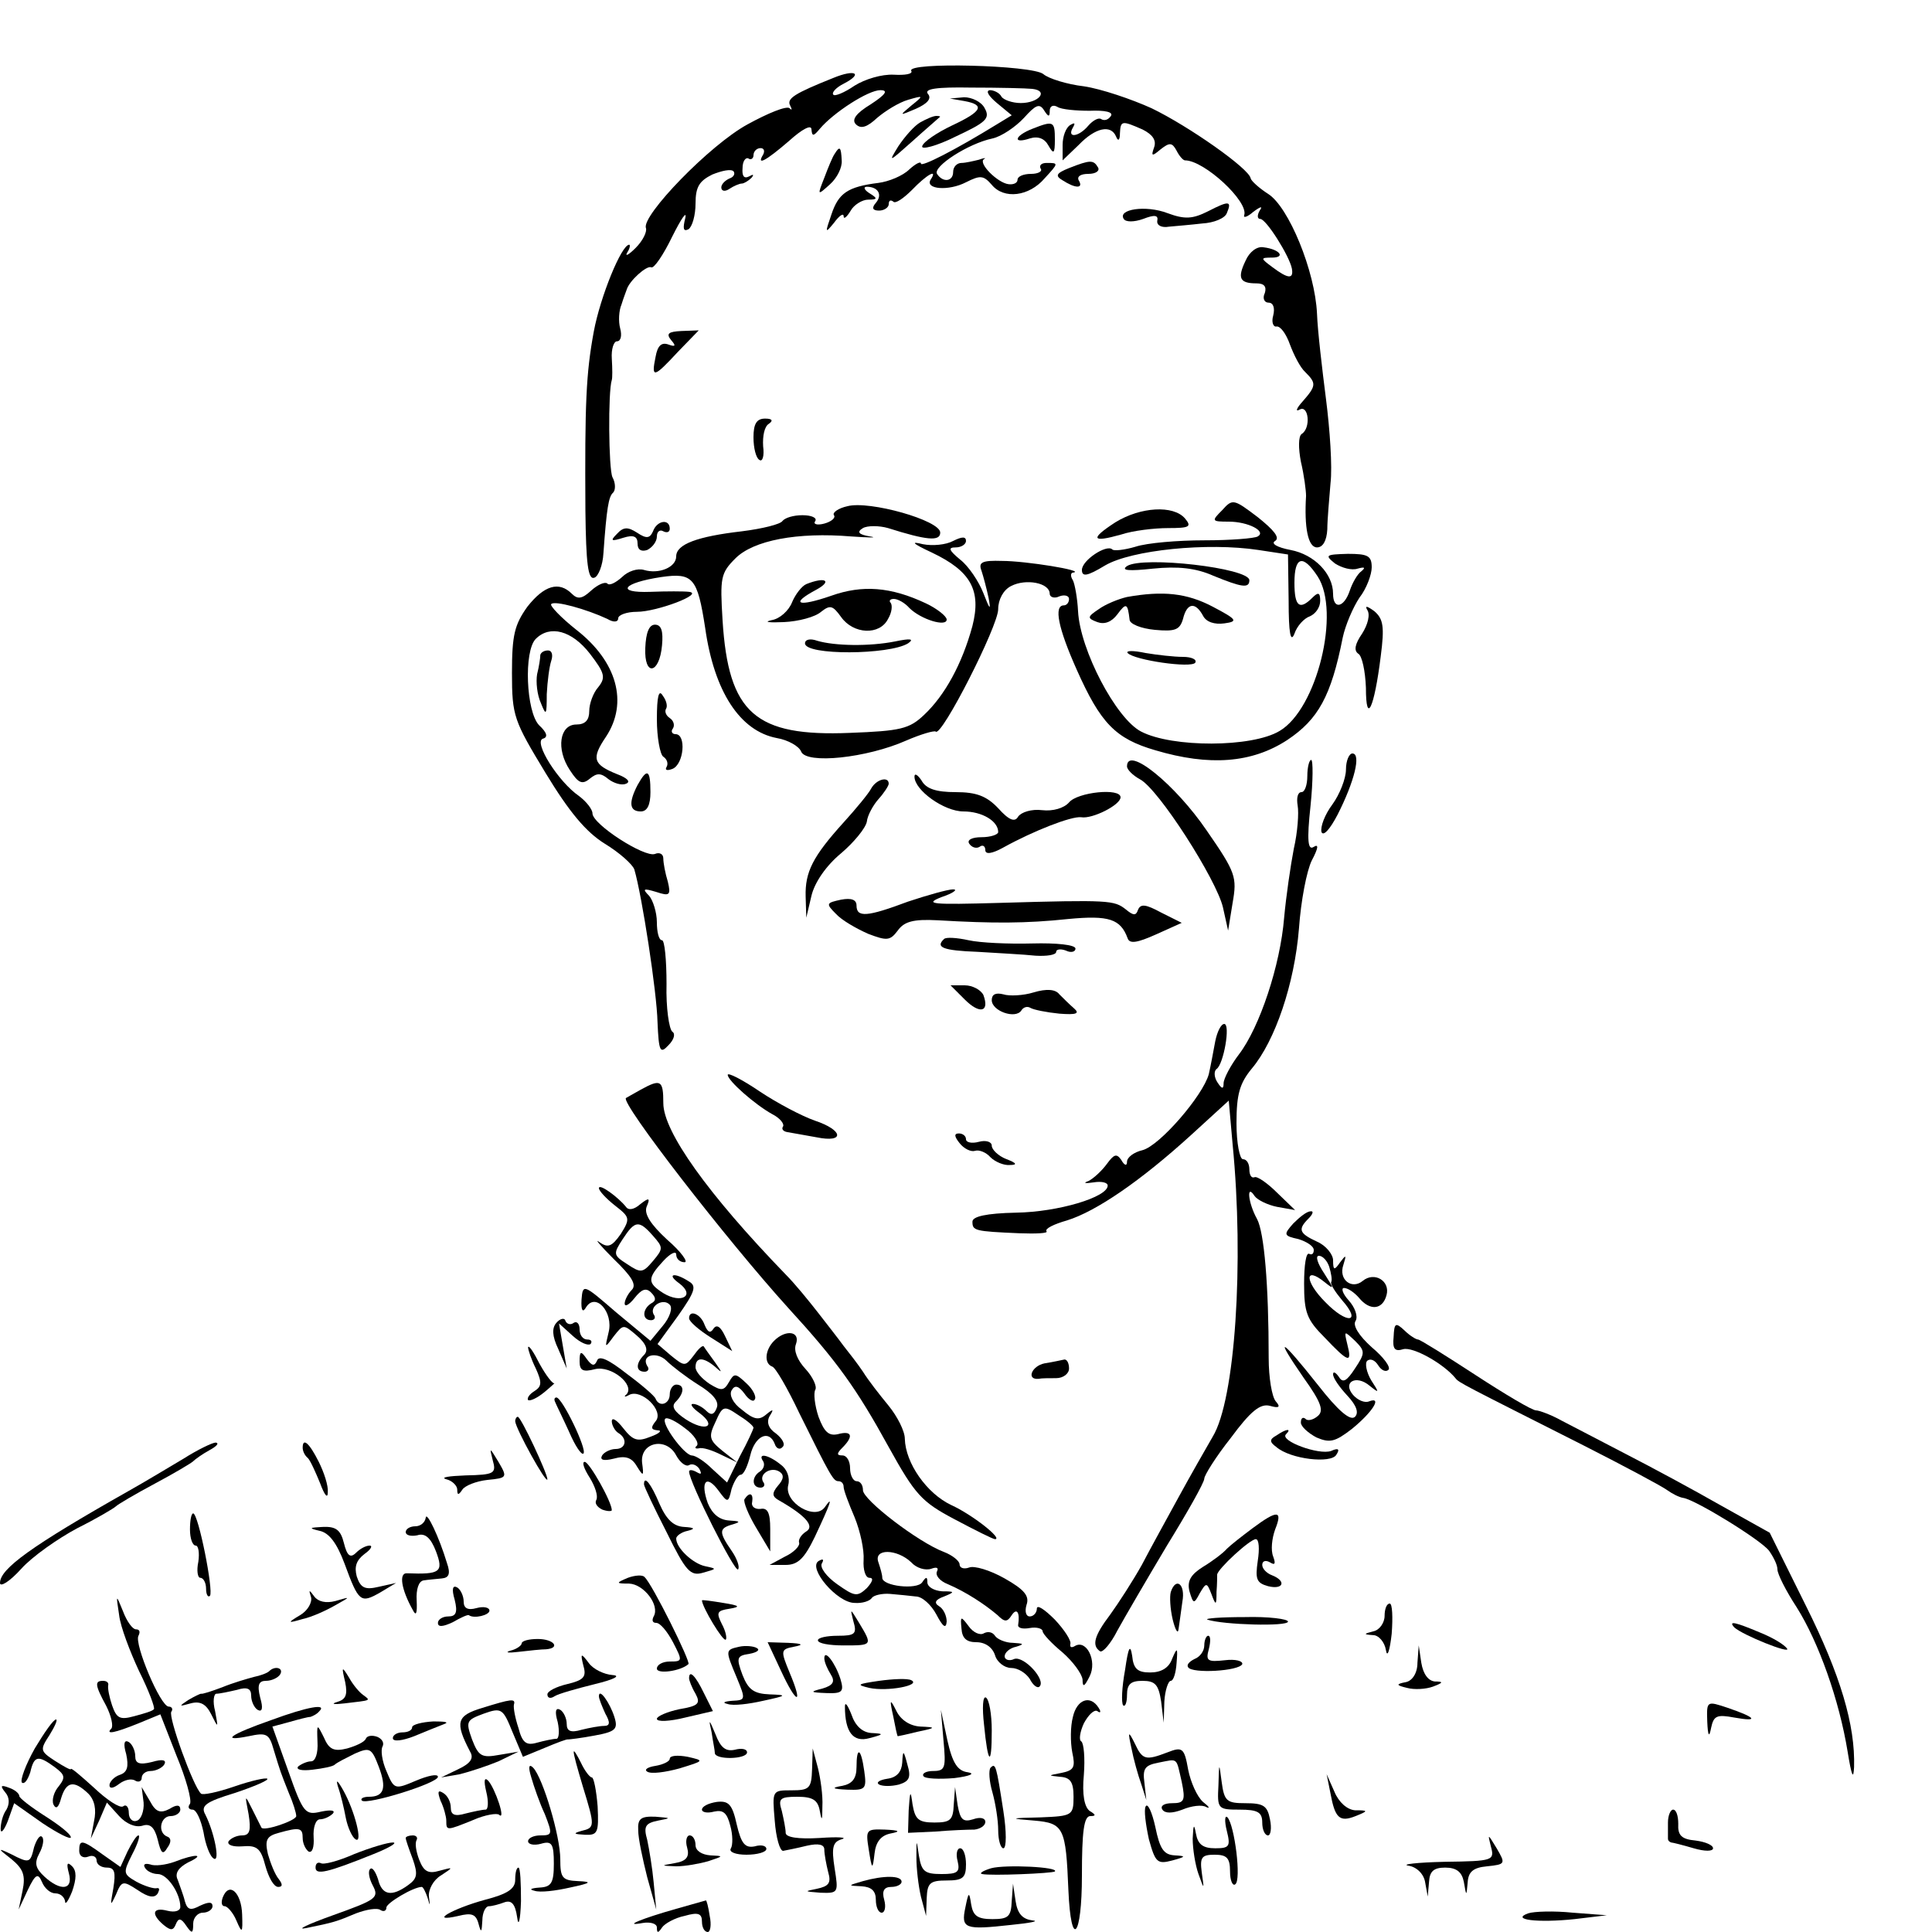 <?xml version="1.0" standalone="no"?>
<!DOCTYPE svg PUBLIC "-//W3C//DTD SVG 20010904//EN"
 "http://www.w3.org/TR/2001/REC-SVG-20010904/DTD/svg10.dtd">
<svg version="1.0" xmlns="http://www.w3.org/2000/svg"
 width="300pt" height="300pt" viewBox="0 0 300 300"
 preserveAspectRatio="xMidYMid meet">
<g transform="translate(0,300) scale(0.1,-0.1)"
fill="#000000" stroke="none">
<path d="M1415 2890 c3 -5 -10 -7 -27 -6 -19 1 -45 -7 -61 -17 -16 -11 -31
-17 -33 -14 -3 3 4 11 16 17 31 16 18 23 -16 9 -60 -24 -73 -32 -67 -43 3 -6
3 -8 -1 -4 -5 4 -34 -8 -65 -25 -59 -32 -165 -142 -158 -161 2 -6 -5 -20 -16
-31 -11 -11 -17 -14 -13 -7 4 6 5 12 3 12 -12 0 -45 -81 -55 -135 -12 -65 -14
-111 -13 -278 1 -82 4 -108 14 -104 6 2 13 19 14 38 5 70 8 88 15 94 4 4 4 15
-1 24 -6 13 -7 133 -1 151 1 3 1 17 0 33 -1 15 3 27 8 27 6 0 8 9 5 20 -3 11
-2 28 2 37 3 10 7 20 8 23 4 14 31 38 38 35 4 -3 19 19 33 48 14 28 23 41 20
28 -4 -16 -3 -21 5 -17 6 4 11 22 11 40 0 26 6 35 26 45 15 6 29 9 33 5 3 -4
0 -9 -6 -11 -7 -3 -13 -9 -13 -14 0 -6 6 -7 13 -2 6 4 15 8 19 8 3 0 10 4 15
9 4 5 3 6 -4 2 -8 -4 -11 1 -10 13 0 11 5 17 9 15 4 -3 8 0 8 5 0 6 5 11 11
11 5 0 7 -4 4 -10 -11 -18 4 -10 40 21 21 19 35 26 35 18 1 -11 3 -11 13 1 21
25 75 60 94 60 13 0 8 -7 -15 -22 -23 -14 -30 -24 -23 -31 8 -8 18 -4 33 10
13 11 34 24 48 28 24 7 25 7 5 -9 -19 -16 -19 -16 7 -5 18 8 25 16 19 23 -7 8
13 11 67 10 43 0 85 -1 95 -2 26 -3 10 -22 -18 -22 -13 0 -27 5 -30 10 -3 6
-12 10 -18 10 -7 -1 -2 -9 11 -20 l23 -19 -23 -14 c-65 -40 -118 -67 -118 -61
0 4 -8 0 -18 -9 -10 -10 -32 -19 -48 -21 -48 -6 -62 -16 -73 -49 -10 -29 -10
-30 4 -13 8 11 15 16 15 10 0 -5 5 -1 11 9 5 9 18 17 27 17 15 0 15 2 2 10 -8
5 -10 10 -4 10 17 0 25 -12 14 -25 -7 -8 -5 -12 5 -12 8 0 15 5 15 10 0 6 3 7
7 4 3 -4 16 5 29 18 23 24 41 34 29 16 -9 -15 28 -18 55 -4 22 11 27 11 40 -4
19 -23 58 -18 82 10 22 24 22 24 3 24 -8 0 -12 -4 -9 -9 3 -4 -4 -8 -15 -8
-12 0 -21 -4 -21 -9 0 -5 -6 -8 -14 -7 -17 2 -48 33 -38 39 4 2 0 2 -8 -1 -8
-2 -21 -5 -27 -5 -7 0 -13 -6 -13 -14 0 -15 -16 -17 -25 -3 -7 11 48 47 86 55
14 3 36 18 49 32 18 20 24 23 31 12 7 -11 9 -11 9 -1 0 7 5 10 12 6 6 -4 29
-6 50 -6 24 1 37 -2 33 -8 -4 -6 -10 -8 -15 -5 -4 3 -13 -2 -20 -10 -15 -18
-34 -20 -24 -3 4 7 3 8 -4 4 -7 -4 -12 -18 -12 -31 l0 -24 25 24 c26 27 50 32
58 13 3 -8 6 -6 6 5 1 20 3 20 35 6 16 -8 22 -17 18 -28 -5 -14 -3 -14 10 -3
14 11 18 11 25 -2 4 -8 10 -15 13 -15 30 0 99 -64 92 -85 -2 -5 5 -3 14 5 12
9 15 9 10 2 -4 -7 -4 -13 1 -13 9 0 45 -57 49 -77 3 -17 -6 -16 -30 2 -19 14
-19 15 -1 15 22 0 12 13 -13 16 -10 2 -22 -7 -28 -21 -13 -27 -9 -35 17 -35
12 0 16 -5 13 -15 -4 -8 -1 -15 6 -15 7 0 10 -8 7 -20 -3 -10 0 -18 5 -17 6 1
15 -11 21 -28 6 -16 16 -36 24 -43 17 -17 17 -21 -4 -45 -10 -11 -12 -17 -5
-13 14 8 18 -29 3 -38 -5 -4 -5 -22 -1 -43 5 -21 8 -45 8 -53 -3 -49 3 -80 17
-80 9 0 15 10 16 28 0 15 3 47 5 72 3 25 -1 83 -7 130 -6 47 -13 106 -14 133
-3 66 -44 166 -76 186 -14 9 -26 20 -27 24 -2 15 -96 81 -154 109 -31 14 -78
30 -105 34 -26 3 -55 12 -63 19 -17 14 -213 19 -205 5z"/>
<path d="M1498 2843 c32 -6 27 -16 -20 -38 -23 -11 -44 -25 -46 -32 -2 -6 22
0 52 15 47 22 54 28 45 44 -5 10 -20 17 -32 17 l-22 -2 23 -4z"/>
<path d="M1429 2810 c-9 -5 -24 -22 -34 -37 -16 -26 -15 -25 21 7 21 19 41 36
43 38 2 1 0 2 -5 2 -5 0 -16 -5 -25 -10z"/>
<path d="M1603 2800 c-28 -11 -31 -24 -4 -15 13 4 23 0 29 -11 8 -14 10 -13
10 9 0 29 -2 30 -35 17z"/>
<path d="M1296 2761 c-3 -4 -10 -21 -16 -37 -11 -28 -11 -28 9 -10 11 10 19
26 18 37 -1 21 -3 23 -11 10z"/>
<path d="M1660 2739 c-20 -8 -22 -12 -10 -19 20 -13 33 -13 25 0 -3 6 3 10 15
10 12 0 18 5 15 10 -7 12 -12 12 -45 -1z"/>
<path d="M1876 2672 c-24 -12 -36 -13 -63 -3 -34 13 -78 6 -68 -9 3 -5 16 -5
30 0 18 7 24 6 22 -3 -1 -7 7 -11 18 -9 11 1 35 3 52 5 18 1 35 8 38 16 8 19
4 20 -29 3z"/>
<path d="M1042 2472 c8 -9 7 -11 -4 -7 -11 4 -17 -2 -20 -19 -7 -34 -3 -33 35
8 l32 33 -27 -1 c-20 -1 -24 -4 -16 -14z"/>
<path d="M1170 2321 c0 -17 4 -32 9 -35 5 -4 8 6 6 21 -1 16 2 31 9 35 7 5 5
8 -6 8 -13 0 -18 -8 -18 -29z"/>
<path d="M1898 2208 c-17 -17 -17 -18 10 -18 30 0 59 -15 45 -23 -5 -3 -42 -6
-83 -6 -41 0 -89 -4 -107 -10 -17 -5 -34 -7 -36 -4 -9 8 -47 -17 -47 -32 0
-11 8 -10 36 7 41 24 159 36 238 24 l46 -7 1 -72 c0 -50 3 -66 9 -51 4 12 15
24 24 27 9 4 16 14 16 24 0 13 -3 14 -12 5 -20 -20 -28 -14 -28 23 0 41 13 45
36 10 36 -55 -1 -206 -59 -240 -43 -26 -167 -26 -215 -1 -39 20 -95 127 -98
187 -1 20 -5 42 -8 48 -4 6 -4 12 1 12 18 3 -74 18 -111 18 -31 1 -37 -2 -32
-15 3 -9 8 -28 11 -42 4 -21 2 -19 -8 7 -7 18 -23 42 -36 52 -18 15 -19 19 -7
19 9 0 16 5 16 10 0 7 -6 7 -20 0 -11 -6 -32 -8 -47 -5 -20 5 -16 1 14 -13 61
-29 77 -59 63 -114 -16 -59 -43 -108 -75 -138 -23 -22 -37 -25 -115 -28 -147
-6 -189 30 -198 175 -4 66 -3 73 20 96 28 28 96 41 180 34 29 -2 42 -2 29 0
-18 3 -21 7 -11 13 7 4 25 4 39 0 60 -19 81 -21 81 -7 0 19 -110 50 -144 41
-14 -3 -24 -10 -21 -14 3 -4 -4 -10 -15 -13 -11 -3 -18 -1 -14 4 3 5 -6 9 -20
9 -14 0 -27 -4 -31 -9 -3 -5 -31 -12 -63 -16 -69 -8 -102 -20 -102 -39 0 -17
-27 -28 -50 -21 -10 3 -25 -2 -34 -11 -10 -9 -20 -14 -23 -10 -4 3 -15 -2 -25
-11 -14 -13 -21 -14 -30 -5 -20 20 -43 13 -69 -20 -20 -28 -24 -44 -24 -103 0
-67 3 -74 52 -155 37 -61 63 -92 92 -110 23 -14 43 -32 46 -40 12 -41 35 -191
36 -237 2 -46 4 -50 17 -36 9 9 11 18 6 21 -5 4 -10 37 -9 74 0 38 -3 68 -7
68 -5 0 -8 13 -8 28 0 15 -6 34 -12 41 -11 11 -9 12 11 6 21 -7 23 -5 18 16
-4 13 -7 29 -7 36 0 7 -6 10 -13 7 -16 -6 -97 46 -97 63 0 6 -9 18 -21 27 -32
22 -71 84 -56 89 8 2 7 9 -6 21 -20 21 -24 115 -5 134 22 22 56 13 84 -23 23
-30 25 -37 13 -52 -8 -9 -14 -26 -14 -37 0 -14 -6 -21 -20 -21 -26 0 -32 -38
-10 -71 13 -20 19 -23 31 -13 11 9 17 9 29 -1 8 -6 20 -10 27 -7 8 3 2 9 -14
15 -37 15 -40 24 -17 58 35 53 17 117 -46 166 -24 19 -42 38 -39 40 5 6 55 -8
87 -23 10 -6 17 -5 17 1 0 5 13 10 29 10 31 0 105 28 81 31 -8 1 -35 1 -60 0
-55 -2 -43 14 17 23 49 7 56 -1 68 -79 14 -99 54 -160 111 -171 18 -3 35 -13
38 -21 8 -20 102 -10 163 17 23 10 44 16 46 14 9 -9 97 164 97 190 0 15 8 30
20 36 23 12 60 5 60 -12 0 -5 7 -8 15 -4 8 3 15 1 15 -4 0 -6 -4 -10 -8 -10
-16 0 -9 -35 20 -100 37 -83 60 -107 122 -125 84 -25 150 -20 205 16 48 32 68
68 86 159 4 19 16 47 26 62 11 14 19 36 19 47 0 18 -6 21 -37 21 -35 -1 -36
-2 -20 -15 11 -7 26 -11 35 -8 11 3 13 2 6 -4 -6 -4 -14 -18 -18 -30 -9 -27
-26 -30 -26 -5 0 31 -29 61 -66 68 -21 4 -31 10 -24 14 8 5 -2 17 -27 37 -37
28 -39 29 -55 11z"/>
<path d="M1732 2189 c-40 -26 -37 -32 9 -19 18 6 51 10 73 10 33 0 37 2 26 15
-18 21 -69 18 -108 -6z"/>
<path d="M1014 2175 c-5 -11 -10 -12 -25 -2 -14 9 -21 9 -31 -2 -11 -11 -9
-12 10 -6 16 5 22 2 22 -9 0 -10 6 -13 15 -10 8 4 15 13 15 21 0 8 5 11 10 8
6 -3 10 -1 10 4 0 16 -20 13 -26 -4z"/>
<path d="M1750 2121 c-10 -7 3 -8 40 -4 39 4 67 1 94 -11 44 -18 56 -20 56 -7
0 19 -165 38 -190 22z"/>
<path d="M1252 2093 c-7 -3 -17 -16 -22 -28 -5 -13 -19 -26 -32 -28 -13 -3 -4
-4 19 -3 23 1 49 8 58 16 14 11 18 10 31 -8 19 -27 60 -29 73 -3 6 10 7 21 4
25 -3 3 -1 6 5 6 6 0 17 -6 24 -14 18 -18 58 -30 58 -18 0 5 -15 17 -32 25
-55 26 -99 29 -147 12 -52 -18 -65 -13 -24 9 26 14 15 21 -15 9z"/>
<path d="M1750 2073 c-13 -3 -33 -11 -44 -19 -18 -12 -18 -14 -2 -20 11 -4 22
0 31 12 14 19 16 17 19 -8 0 -7 18 -14 39 -16 32 -3 39 0 44 17 6 25 19 27 31
5 5 -10 18 -14 33 -12 22 3 20 6 -18 26 -40 21 -77 25 -133 15z"/>
<path d="M2123 2053 c5 -7 1 -23 -8 -37 -11 -16 -13 -26 -6 -31 6 -3 11 -27
12 -53 0 -59 13 -32 23 49 6 46 4 58 -10 70 -11 8 -15 9 -11 2z"/>
<path d="M1002 1994 c-2 -45 22 -41 26 4 2 22 -1 32 -11 32 -9 0 -14 -12 -15
-36z"/>
<path d="M1250 2001 c0 -19 131 -18 160 0 10 7 4 8 -20 3 -40 -8 -94 -7 -121
1 -11 4 -19 2 -19 -4z"/>
<path d="M839 1983 c0 -5 -2 -18 -5 -30 -2 -12 0 -32 6 -45 8 -20 9 -19 9 14
1 20 4 43 7 52 3 9 1 16 -5 16 -6 0 -11 -3 -12 -7z"/>
<path d="M1751 1986 c10 -11 99 -24 105 -15 3 5 -6 9 -19 9 -14 0 -40 3 -58 6
-19 4 -31 4 -28 0z"/>
<path d="M1020 1883 c0 -28 5 -55 10 -58 6 -4 8 -11 5 -16 -3 -5 1 -6 9 -3 18
7 22 54 5 54 -5 0 -8 4 -4 9 3 5 1 12 -5 16 -6 4 -8 10 -6 14 3 4 1 13 -5 21
-6 10 -9 -1 -9 -37z"/>
<path d="M2090 1805 c0 -14 -10 -39 -21 -54 -12 -16 -19 -35 -17 -43 3 -7 13
4 25 27 26 51 37 95 23 95 -5 0 -10 -11 -10 -25z"/>
<path d="M1750 1810 c0 -5 9 -14 20 -20 29 -15 119 -156 129 -199 l8 -36 7 43
c7 40 5 47 -40 112 -49 72 -124 133 -124 100z"/>
<path d="M2030 1795 c0 -14 -4 -25 -9 -25 -6 0 -8 -9 -6 -21 2 -11 0 -41 -6
-67 -5 -26 -12 -74 -15 -107 -6 -74 -38 -170 -70 -212 -13 -17 -24 -38 -24
-45 0 -10 -3 -9 -10 2 -5 8 -5 17 -1 20 11 7 22 70 12 70 -5 0 -11 -12 -14
-27 -3 -16 -7 -38 -10 -51 -9 -33 -76 -111 -103 -118 -13 -3 -24 -11 -24 -18
0 -7 -4 -6 -9 3 -7 10 -11 9 -22 -6 -8 -11 -21 -23 -29 -27 -9 -3 -5 -4 8 -2
12 2 22 0 22 -5 0 -18 -77 -41 -142 -42 -47 -1 -68 -6 -68 -14 0 -14 3 -15 73
-18 26 -1 45 0 42 3 -3 4 11 11 32 17 45 14 114 61 193 133 l58 53 6 -68 c18
-183 4 -397 -31 -454 -11 -19 -35 -61 -53 -94 -18 -33 -44 -80 -57 -105 -14
-25 -36 -59 -49 -77 -25 -33 -29 -48 -16 -57 4 -3 17 12 27 32 11 20 46 80 77
132 32 52 58 98 58 104 0 5 18 34 41 63 31 42 46 54 61 50 14 -4 17 -2 9 7 -6
7 -11 37 -11 67 0 115 -7 195 -18 216 -14 25 -17 56 -4 36 4 -6 20 -14 35 -17
l28 -5 -28 27 c-15 15 -31 26 -35 24 -5 -2 -8 4 -8 12 0 9 -4 16 -10 16 -5 0
-10 25 -10 56 0 45 5 62 24 85 36 43 66 131 73 217 3 43 12 90 20 106 10 19
11 26 3 21 -9 -6 -11 9 -5 64 4 39 4 71 1 71 -3 0 -6 -11 -6 -25z"/>
<path d="M990 1781 c-14 -27 -13 -41 5 -41 10 0 15 10 15 30 0 35 -5 38 -20
11z"/>
<path d="M1420 1794 c0 -21 46 -54 76 -54 29 0 54 -15 54 -32 0 -4 -12 -8 -26
-8 -14 0 -23 -4 -19 -10 4 -6 11 -8 16 -5 5 4 9 1 9 -5 0 -7 10 -6 28 4 47 26
106 49 121 47 17 -3 61 19 61 31 0 15 -67 8 -80 -8 -8 -9 -25 -14 -42 -12 -16
2 -32 -3 -37 -10 -5 -9 -14 -6 -31 13 -18 19 -34 25 -66 25 -30 0 -46 5 -53
18 -6 9 -11 12 -11 6z"/>
<path d="M1353 1776 c-4 -8 -24 -32 -43 -53 -48 -53 -60 -77 -59 -115 l1 -33
8 34 c5 21 23 47 46 66 20 17 38 39 40 49 1 10 10 26 18 35 9 10 16 21 16 24
0 12 -19 7 -27 -7z"/>
<path d="M1410 1600 c-64 -24 -80 -25 -80 -6 0 9 -8 12 -24 9 -23 -5 -24 -6
-8 -22 9 -10 32 -23 50 -31 29 -11 34 -11 46 5 10 14 24 18 62 16 86 -5 137
-5 203 2 63 6 81 0 92 -30 3 -9 15 -7 44 6 l40 18 -32 16 c-24 13 -32 14 -36
4 -3 -9 -7 -9 -19 1 -18 14 -25 15 -196 10 -105 -3 -118 -2 -90 9 18 6 26 12
18 12 -8 0 -40 -9 -70 -19z"/>
<path d="M1466 1542 c-14 -13 -2 -18 52 -20 31 -2 72 -4 90 -6 17 -1 32 1 32
6 0 4 7 5 15 2 8 -4 15 -2 15 3 0 6 -30 9 -67 8 -37 -1 -81 1 -99 5 -18 4 -35
5 -38 2z"/>
<path d="M1498 1448 c23 -23 39 -20 29 7 -4 8 -17 15 -29 15 l-22 0 22 -22z"/>
<path d="M1605 1459 c-16 -5 -38 -6 -47 -3 -12 3 -18 0 -18 -9 0 -17 37 -30
46 -16 3 5 9 7 14 4 5 -3 25 -7 45 -9 26 -2 32 0 23 8 -7 6 -17 16 -23 22 -6
8 -20 9 -40 3z"/>
<path d="M1130 1331 c0 -9 42 -46 69 -61 12 -6 19 -15 17 -19 -3 -4 0 -8 7 -9
7 -1 27 -5 45 -8 44 -9 42 11 -3 26 -20 7 -58 27 -85 45 -28 19 -50 30 -50 26z"/>
<path d="M995 1308 c-11 -6 -21 -12 -23 -13 -9 -7 156 -220 252 -326 76 -83
106 -125 156 -216 41 -74 51 -85 102 -112 32 -17 60 -31 63 -31 13 0 -35 38
-68 53 -38 18 -71 65 -72 103 0 12 -12 35 -25 51 -14 17 -32 40 -40 53 -8 12
-22 30 -30 40 -8 11 -26 34 -40 52 -14 18 -36 45 -50 59 -121 125 -190 222
-190 266 0 36 -4 38 -35 21z"/>
<path d="M1490 1225 c7 -9 18 -14 24 -12 6 2 17 -2 24 -10 7 -7 21 -13 30 -12
12 0 11 3 -5 9 -13 5 -23 15 -23 21 0 6 -9 9 -20 6 -11 -3 -20 -1 -20 4 0 5
-5 9 -11 9 -8 0 -7 -5 1 -15z"/>
<path d="M930 1155 c0 -4 11 -16 25 -27 23 -18 24 -20 9 -44 -14 -20 -20 -22
-33 -13 -9 7 1 -5 22 -26 28 -27 36 -40 28 -48 -6 -6 -11 -16 -11 -21 0 -6 7
-2 15 8 11 14 18 17 26 9 8 -8 8 -13 0 -17 -14 -9 -14 -26 0 -26 5 0 8 4 4 9
-7 13 15 26 25 15 5 -5 0 -20 -11 -33 l-19 -23 -53 44 c-51 44 -52 45 -54 20
-1 -17 2 -21 7 -12 15 24 43 -8 35 -39 -6 -25 -6 -25 8 -6 15 19 15 19 36 1
15 -13 18 -23 11 -30 -13 -13 -13 -26 1 -26 5 0 8 4 4 9 -10 17 15 23 30 8 8
-8 30 -25 49 -37 23 -14 33 -26 29 -36 -4 -11 -9 -12 -16 -5 -6 6 -15 11 -21
11 -5 0 -1 -6 10 -14 28 -21 10 -30 -21 -10 -18 12 -23 20 -16 27 14 14 14 27
1 27 -5 0 -10 -7 -10 -15 0 -15 -16 -21 -22 -7 -1 4 -22 22 -45 39 -28 22 -43
29 -46 20 -4 -9 -8 -8 -16 3 -9 13 -11 12 -11 -4 0 -14 5 -17 24 -12 25 6 62
-24 49 -39 -5 -4 -3 -5 4 -1 19 10 55 -25 41 -41 -8 -10 -7 -13 3 -14 8 0 3
-5 -11 -10 -20 -8 -27 -6 -42 13 -10 13 -18 18 -18 11 0 -6 5 -15 10 -18 15
-9 12 -25 -4 -25 -8 0 -18 -5 -21 -10 -4 -7 2 -9 18 -5 18 5 28 2 36 -12 10
-16 11 -16 8 6 -3 32 38 40 53 11 6 -11 15 -18 20 -15 5 3 12 0 16 -6 4 -8 3
-9 -4 -5 -7 4 -12 4 -12 1 0 -16 71 -157 76 -152 3 3 -1 16 -10 29 -20 29 -20
35 2 41 13 4 11 5 -6 6 -15 1 -26 10 -33 27 -12 34 -2 45 17 19 14 -19 15 -19
20 3 4 12 10 22 14 22 5 0 11 14 15 30 7 30 29 41 38 18 2 -7 8 -10 12 -5 5 4
0 13 -10 21 -12 8 -15 18 -10 27 7 11 6 12 -6 2 -11 -9 -19 -7 -37 8 -14 10
-20 23 -16 30 5 9 11 7 20 -5 6 -9 14 -14 16 -9 3 4 -3 16 -13 25 -17 16 -19
16 -27 2 -8 -14 -12 -14 -30 -3 -12 8 -22 19 -22 26 0 16 12 16 30 1 12 -11
12 -10 0 7 -8 11 -16 22 -17 24 -2 3 -9 -4 -16 -14 -13 -17 -14 -17 -35 0
l-21 18 32 44 c26 37 29 46 17 53 -23 15 -36 12 -15 -3 25 -19 3 -32 -25 -15
-25 16 -25 23 0 50 11 12 20 16 20 10 0 -7 6 -12 13 -12 6 0 -5 16 -27 35 -26
24 -36 40 -32 51 6 14 4 15 -10 4 -9 -8 -18 -10 -22 -4 -12 15 -42 37 -42 29z
m84 -74 c16 -18 16 -20 0 -39 -16 -19 -19 -19 -40 -5 -22 14 -22 16 -7 39 19
29 25 30 47 5z m156 -298 c0 -2 -9 -22 -21 -44 l-20 -41 -23 21 c-12 12 -26
21 -32 21 -12 1 -48 50 -41 57 3 3 17 -4 31 -15 14 -10 22 -23 18 -27 -4 -3
-2 -5 3 -4 6 2 21 -3 35 -10 l25 -12 -23 18 c-21 17 -22 22 -11 45 11 25 13
26 35 11 13 -8 24 -17 24 -20z"/>
<path d="M2008 1100 c-15 -17 -15 -19 8 -24 13 -4 24 -11 24 -17 0 -6 -3 -8
-7 -6 -5 3 -8 -18 -8 -46 0 -45 4 -56 32 -84 37 -39 43 -41 35 -10 -5 21 -5
21 12 5 16 -16 16 -19 0 -43 -13 -20 -19 -23 -25 -13 -5 7 -9 9 -9 4 0 -6 10
-20 22 -33 15 -16 18 -27 12 -33 -7 -7 -26 9 -58 50 -57 72 -69 79 -22 11 28
-39 32 -52 22 -60 -7 -6 -16 -8 -19 -4 -4 3 -7 1 -7 -6 0 -6 11 -16 24 -23 21
-9 29 -7 55 13 32 26 48 51 27 43 -7 -3 -18 2 -25 10 -17 20 5 32 26 14 15
-12 15 -11 2 9 -7 12 -10 26 -6 30 5 4 12 1 17 -7 5 -8 12 -11 16 -7 4 4 -8
20 -26 35 -20 18 -30 34 -25 41 4 7 -1 21 -11 32 -9 10 -12 19 -7 19 6 0 16
-7 23 -15 17 -21 37 -19 43 4 6 22 -19 37 -37 22 -17 -14 -38 2 -30 25 5 16 4
16 -5 4 -9 -13 -11 -13 -11 3 0 9 -11 23 -25 29 -28 13 -30 19 -13 36 7 7 8
12 3 11 -6 0 -17 -9 -27 -19z m56 -67 c3 -10 5 -21 3 -24 -1 -4 7 -16 17 -28
31 -35 8 -38 -26 -3 -32 32 -33 57 -1 31 15 -12 15 -11 -1 14 -10 15 -14 27
-8 27 6 0 13 -8 16 -17z"/>
<path d="M864 946 c-7 -8 -7 -20 3 -41 l13 -30 -6 35 -6 35 21 -19 c12 -11 24
-16 28 -13 3 4 1 7 -5 7 -7 0 -12 7 -12 16 0 8 -4 13 -9 10 -5 -4 -11 -2 -13
3 -1 5 -8 4 -14 -3z"/>
<path d="M1070 953 c0 -5 15 -18 34 -30 l33 -21 -11 23 c-7 15 -13 19 -18 12
-5 -8 -9 -6 -14 6 -6 17 -24 24 -24 10z"/>
<path d="M2164 924 c-2 -19 2 -23 15 -19 15 4 62 -22 81 -45 5 -7 14 -11 200
-105 63 -32 121 -63 129 -69 7 -5 18 -11 25 -12 19 -3 120 -65 133 -82 7 -10
13 -22 13 -29 0 -7 13 -33 30 -59 34 -54 66 -144 79 -224 6 -37 9 -45 10 -24
2 65 -21 143 -75 251 l-56 113 -77 43 c-42 24 -107 59 -146 79 -38 20 -83 43
-100 52 -16 9 -35 16 -40 16 -6 0 -48 25 -94 55 -46 30 -86 55 -89 55 -3 0
-13 6 -21 14 -14 13 -16 12 -17 -10z"/>
<path d="M1202 918 c-14 -14 -16 -35 -3 -40 5 -1 24 -34 42 -72 49 -99 53
-106 61 -106 5 0 8 -4 8 -9 0 -5 8 -26 17 -47 9 -22 15 -51 14 -66 -1 -16 3
-28 9 -28 7 0 5 -6 -4 -16 -15 -14 -19 -13 -46 6 -17 12 -27 26 -24 32 4 7 2
8 -5 4 -17 -11 29 -65 56 -65 12 -1 24 3 27 8 3 4 16 7 28 6 13 -1 31 -3 40
-4 10 0 24 -13 32 -28 10 -19 15 -23 16 -11 0 9 -5 20 -12 24 -8 5 -6 10 8 15
17 7 17 8 -3 8 -13 1 -23 7 -23 14 0 9 -2 9 -8 0 -8 -12 -62 -6 -62 7 0 5 -3
15 -6 24 -8 22 29 21 51 0 8 -9 22 -13 31 -10 8 3 12 2 9 -4 -3 -6 4 -15 17
-20 28 -12 57 -31 77 -48 11 -11 15 -11 22 0 8 12 13 4 10 -15 -1 -5 7 -7 18
-5 11 2 20 -1 20 -5 0 -4 14 -19 31 -33 16 -14 30 -33 31 -42 0 -13 3 -11 11
5 12 24 -5 58 -23 47 -5 -3 -8 -2 -7 3 2 5 -9 22 -24 38 -16 16 -28 24 -28 17
0 -6 -5 -12 -11 -12 -6 0 -8 8 -5 18 5 14 -4 24 -34 41 -23 13 -47 20 -55 17
-8 -3 -15 -1 -15 5 0 5 -11 14 -24 19 -40 15 -126 81 -126 96 0 8 -4 14 -10
14 -5 0 -10 9 -10 20 0 11 -5 20 -12 20 -9 0 -9 3 0 12 18 18 15 27 -7 21 -14
-3 -21 3 -30 27 -6 18 -8 37 -5 42 3 5 -4 20 -15 32 -13 14 -19 29 -15 39 7
20 -16 23 -34 5z"/>
<path d="M820 908 c0 -4 5 -19 12 -33 10 -22 9 -28 -2 -35 -8 -5 -12 -11 -10
-14 3 -2 14 3 25 12 11 9 18 16 16 14 -3 -1 -13 12 -23 30 -9 18 -17 30 -18
26z"/>
<path d="M1622 883 c-20 -4 -29 -26 -9 -24 4 1 16 1 27 1 11 0 20 7 20 15 0 8
-3 14 -7 14 -5 -1 -18 -4 -31 -6z"/>
<path d="M862 823 c2 -5 12 -25 22 -47 9 -21 19 -36 22 -33 6 6 -33 87 -42 87
-3 0 -4 -3 -2 -7z"/>
<path d="M800 793 c1 -12 49 -99 50 -90 0 9 -41 97 -46 97 -2 0 -4 -3 -4 -7z"/>
<path d="M1982 771 c-11 -6 -11 -10 0 -18 22 -19 85 -26 93 -12 6 9 3 11 -8 6
-19 -7 -81 16 -70 26 9 9 1 9 -15 -2z"/>
<path d="M285 735 c-22 -13 -60 -36 -85 -50 -152 -86 -200 -121 -200 -143 0
-7 15 2 33 22 17 19 57 47 87 63 30 15 57 31 60 34 3 3 30 19 60 35 30 16 57
32 60 35 3 3 14 11 25 17 11 6 16 11 10 12 -5 0 -28 -11 -50 -25z"/>
<path d="M470 752 c0 -5 3 -12 8 -16 4 -4 12 -22 19 -39 7 -19 12 -25 12 -14
1 10 -6 31 -14 47 -15 30 -25 38 -25 22z"/>
<path d="M765 733 c6 -21 3 -23 -42 -24 -26 -1 -40 -3 -30 -6 9 -2 17 -10 17
-16 0 -9 2 -9 8 0 4 6 21 13 39 15 31 3 31 4 17 28 -14 23 -14 23 -9 3z"/>
<path d="M1185 731 c3 -5 1 -12 -5 -16 -13 -8 -13 -25 1 -25 5 0 8 4 4 9 -7
12 12 24 25 16 8 -5 7 -12 -2 -22 -10 -12 -9 -17 2 -23 42 -24 55 -40 42 -48
-8 -5 -13 -13 -11 -18 1 -5 -9 -15 -22 -21 l-24 -13 25 0 c19 0 29 10 45 43
24 51 30 67 16 47 -15 -22 -64 7 -57 34 3 12 -2 25 -12 32 -20 16 -36 18 -27
5z"/>
<path d="M916 705 c8 -13 13 -28 10 -34 -3 -5 1 -11 9 -15 8 -3 15 -3 15 -1 0
13 -35 75 -42 75 -5 0 -1 -11 8 -25z"/>
<path d="M1000 695 c0 -3 16 -37 35 -74 30 -61 37 -69 57 -63 21 6 22 6 3 10
-19 4 -45 28 -45 43 0 4 8 10 18 12 12 3 11 5 -6 6 -16 1 -27 11 -38 36 -13
31 -24 45 -24 30z"/>
<path d="M1156 672 c-2 -4 6 -24 18 -44 l22 -37 0 35 c0 25 -4 33 -15 31 -9
-1 -15 4 -13 11 2 13 -4 16 -12 4z"/>
<path d="M295 625 c0 -14 4 -25 9 -25 4 0 6 -11 4 -25 -3 -14 -1 -25 3 -25 5
0 9 -8 9 -17 0 -9 3 -14 6 -11 6 7 -18 128 -26 128 -3 0 -5 -11 -5 -25z"/>
<path d="M661 643 c-1 -7 -8 -13 -16 -13 -8 0 -15 -4 -15 -9 0 -5 8 -7 18 -5
12 4 21 -4 29 -25 12 -32 7 -36 -45 -34 -13 1 -9 -25 9 -57 5 -10 7 -6 6 15
-1 17 3 30 11 31 6 1 19 2 28 3 11 1 14 7 8 24 -12 40 -32 82 -33 70z"/>
<path d="M1945 627 c-16 -12 -34 -26 -40 -32 -5 -6 -22 -19 -37 -28 -19 -12
-25 -22 -21 -38 6 -20 7 -20 16 -3 10 17 11 17 18 -1 7 -19 8 -18 8 3 1 12 1
24 1 27 1 9 51 55 60 55 5 0 6 -15 3 -34 -4 -28 -2 -34 16 -39 24 -6 29 8 6
17 -8 3 -15 10 -15 16 0 6 5 8 12 4 8 -5 9 -2 5 9 -4 10 -2 28 3 42 12 30 4
31 -35 2z"/>
<path d="M496 623 c15 -3 27 -19 39 -51 22 -60 25 -62 55 -45 l25 15 -27 -6
c-21 -5 -28 -2 -34 16 -4 15 -1 25 12 35 10 7 13 13 8 13 -6 0 -15 -5 -21 -11
-9 -9 -14 -5 -19 15 -5 20 -12 26 -33 25 -21 -1 -22 -2 -5 -6z"/>
<path d="M975 550 c-19 -8 -19 -9 2 -9 23 -1 48 -34 38 -51 -3 -6 -2 -10 4
-10 6 0 17 -13 26 -30 15 -29 15 -30 -5 -30 -11 0 -20 -5 -20 -11 0 -9 37 -4
49 7 4 3 -56 124 -68 135 -3 4 -15 3 -26 -1z"/>
<path d="M706 516 c5 -20 2 -26 -10 -26 -9 0 -16 -5 -16 -10 0 -7 8 -6 23 1
12 7 23 12 25 11 8 -6 32 0 32 7 0 5 -9 7 -20 4 -14 -4 -20 0 -20 10 0 9 -5
19 -10 22 -7 4 -9 -2 -4 -19z"/>
<path d="M1818 528 c-2 -7 -1 -26 3 -43 4 -16 8 -23 9 -15 1 8 4 27 6 43 5 27
-10 39 -18 15z"/>
<path d="M483 520 c2 -8 -5 -21 -17 -28 -20 -12 -20 -13 4 -6 14 3 36 13 50
21 25 14 25 14 1 7 -15 -4 -27 -1 -33 7 -8 11 -9 11 -5 -1z"/>
<path d="M185 492 c2 -18 17 -57 31 -87 15 -30 25 -57 23 -59 -2 -3 -16 -7
-31 -11 -22 -6 -27 -3 -34 17 -4 12 -7 26 -6 31 1 4 -2 7 -8 7 -13 0 -13 -6 5
-39 8 -16 11 -31 8 -35 -10 -10 5 -7 42 8 l34 14 25 -64 c15 -36 24 -69 21
-75 -4 -5 -2 -9 4 -9 6 0 13 -16 17 -35 3 -19 10 -38 16 -41 10 -6 1 40 -13
68 -8 14 0 20 46 34 30 10 53 20 50 22 -2 2 -25 -3 -51 -12 -26 -9 -50 -14
-52 -11 -12 11 -51 119 -46 127 3 4 1 8 -4 8 -13 0 -54 98 -47 110 3 6 2 10
-4 10 -5 0 -14 12 -20 28 -11 27 -11 27 -6 -6z"/>
<path d="M1090 515 c0 -10 33 -65 37 -61 2 2 0 13 -6 24 -9 18 -8 21 12 24 18
3 15 5 -10 9 -18 3 -33 5 -33 4z"/>
<path d="M2150 491 c0 -11 -8 -22 -17 -24 -16 -4 -16 -5 -1 -6 9 0 18 -11 20
-23 2 -13 6 -2 9 25 2 26 1 47 -3 47 -5 0 -8 -9 -8 -19z"/>
<path d="M1325 483 c6 -20 3 -23 -24 -23 -17 0 -31 -3 -31 -7 0 -5 18 -8 40
-8 45 0 45 0 24 35 -14 23 -14 23 -9 3z"/>
<path d="M1493 471 c1 -15 8 -21 23 -21 14 0 25 -8 29 -20 3 -11 15 -20 25
-20 11 0 23 -8 29 -17 5 -10 12 -15 15 -12 11 10 -24 48 -39 43 -8 -4 -15 -1
-15 4 0 6 8 13 18 15 13 4 12 5 -5 6 -12 0 -25 6 -28 11 -4 6 -11 7 -17 4 -6
-4 -17 1 -24 11 -12 16 -13 16 -11 -4z"/>
<path d="M1875 485 c24 -8 125 -11 125 -3 0 4 -30 8 -67 7 -38 0 -63 -2 -58
-4z"/>
<path d="M2693 473 c13 -12 88 -42 82 -33 -4 6 -22 17 -42 25 -38 16 -50 19
-40 8z"/>
<path d="M810 448 c0 -3 -8 -9 -17 -11 -10 -3 -4 -4 12 -2 17 2 36 4 43 4 23
2 12 16 -13 16 -14 0 -25 -3 -25 -7z"/>
<path d="M1870 445 c0 -9 -7 -18 -15 -21 -8 -4 -13 -9 -10 -13 6 -10 79 -6 84
5 1 5 -11 8 -27 6 -27 -3 -30 -1 -25 17 3 12 3 21 -1 21 -3 0 -6 -7 -6 -15z"/>
<path d="M1148 443 c-22 -5 -22 -5 -4 -48 14 -34 14 -35 -7 -36 -13 -1 -16 -3
-7 -5 9 -3 33 0 55 5 37 8 38 9 10 10 -24 1 -33 7 -42 30 -10 27 -9 30 11 33
11 2 17 6 11 9 -5 3 -18 4 -27 2z"/>
<path d="M1213 405 c24 -52 35 -54 13 -2 -14 34 -14 36 7 40 16 3 13 5 -9 6
l-32 1 21 -45z"/>
<path d="M1747 407 c-5 -27 -6 -51 -3 -55 3 -3 6 4 6 16 0 17 6 22 24 22 20 0
25 -6 29 -32 l4 -33 1 33 c1 17 6 32 10 32 4 0 8 12 9 28 2 24 1 25 -7 6 -5
-14 -17 -21 -34 -21 -19 0 -26 5 -28 26 -3 19 -6 13 -11 -22z"/>
<path d="M2201 418 c0 -16 -8 -28 -18 -30 -16 -3 -15 -5 2 -9 11 -3 29 -2 40
2 16 6 17 8 3 8 -10 1 -18 11 -21 29 l-4 27 -2 -27z"/>
<path d="M906 413 c5 -17 0 -22 -25 -28 -17 -4 -31 -11 -31 -16 0 -6 5 -7 11
-3 6 4 35 12 63 19 29 7 41 13 27 14 -13 1 -30 9 -37 19 -12 16 -13 15 -8 -5z"/>
<path d="M1280 425 c0 -6 5 -17 10 -25 7 -11 4 -17 -13 -22 -20 -5 -19 -6 6
-7 25 -1 28 2 22 22 -8 25 -25 47 -25 32z"/>
<path d="M418 405 c-3 -3 -14 -7 -24 -9 -11 -3 -32 -9 -49 -16 -16 -6 -31 -11
-33 -10 -1 0 -10 -4 -20 -10 -15 -10 -14 -10 4 -5 15 4 24 -1 32 -17 11 -22
11 -22 6 5 -4 15 -2 27 2 27 5 0 19 3 32 6 16 5 22 2 22 -9 0 -9 5 -19 10 -22
7 -4 9 2 4 19 -5 20 -2 26 9 26 9 0 19 5 22 10 6 10 -8 14 -17 5z"/>
<path d="M536 388 c4 -20 1 -27 -13 -31 -10 -3 -4 -4 12 -2 42 5 41 4 29 13
-6 4 -16 16 -22 27 -11 18 -12 18 -6 -7z"/>
<path d="M1070 394 c0 -3 4 -14 10 -24 8 -15 5 -19 -25 -24 -19 -4 -35 -11
-35 -15 0 -5 20 -4 44 2 l43 10 -14 28 c-13 27 -23 37 -23 23z"/>
<path d="M1365 390 c-34 -5 -36 -6 -15 -11 28 -6 81 4 65 12 -6 3 -28 2 -50
-1z"/>
<path d="M930 366 c0 -4 5 -16 10 -27 8 -14 7 -19 -2 -19 -7 0 -23 -3 -35 -6
-17 -5 -23 -2 -23 9 0 9 -5 19 -10 22 -7 4 -9 -2 -4 -19 3 -14 2 -26 -2 -26
-5 0 -19 -3 -30 -6 -17 -5 -23 0 -29 23 -5 15 -8 31 -7 36 3 10 -4 9 -49 -5
-40 -12 -43 -22 -19 -68 6 -10 1 -18 -18 -27 l-27 -13 29 5 c16 4 43 13 60 20
l31 15 -30 -5 c-27 -5 -32 -2 -42 24 -10 28 -9 30 18 40 28 10 30 8 45 -29
l16 -38 34 14 c19 8 35 14 36 13 2 0 20 2 41 6 33 6 37 10 31 29 -7 22 -24 46
-24 32z"/>
<path d="M1528 322 c6 -62 12 -67 12 -9 0 25 -4 48 -9 51 -5 3 -6 -16 -3 -42z"/>
<path d="M1312 350 c0 -40 13 -56 38 -49 23 6 23 7 3 8 -14 1 -25 11 -31 29
-6 15 -10 20 -10 12z"/>
<path d="M1387 335 c3 -16 6 -30 7 -31 1 0 15 3 31 7 29 6 29 7 4 8 -16 1 -30
10 -37 24 -10 20 -11 19 -5 -8z"/>
<path d="M1666 334 c-4 -15 -4 -39 -1 -55 5 -23 3 -28 -17 -32 -21 -4 -21 -4
-2 -6 16 -1 21 -8 21 -31 0 -29 -2 -30 -51 -32 -49 -1 -49 -2 -10 -5 46 -4 49
-11 53 -108 4 -93 21 -74 21 23 0 67 3 92 13 92 9 0 9 2 -1 8 -8 6 -12 25 -9
56 2 26 0 49 -4 52 -4 2 -2 15 4 28 7 13 16 22 21 19 5 -4 6 -1 2 5 -13 21
-34 13 -40 -14z"/>
<path d="M2651 327 c1 -23 3 -26 6 -10 4 19 9 21 36 16 39 -7 34 0 -10 15 -33
11 -33 11 -32 -21z"/>
<path d="M421 329 c-63 -22 -80 -34 -35 -25 28 6 32 4 39 -21 11 -36 10 -33
23 -66 7 -16 12 -32 12 -37 0 -7 -50 -24 -54 -18 -1 2 -7 14 -14 28 -12 24
-12 24 -6 -7 4 -25 2 -33 -10 -33 -8 0 -17 -4 -21 -9 -3 -6 7 -9 21 -8 23 2
29 -3 36 -30 5 -18 13 -33 20 -33 7 0 7 4 1 12 -6 7 -13 25 -17 39 -5 22 -2
28 17 33 32 9 37 8 37 -8 0 -8 4 -17 9 -21 6 -3 9 7 8 22 -1 15 3 28 10 28 6
0 15 4 20 9 4 5 -3 6 -18 3 -25 -6 -28 -3 -51 62 l-25 70 26 7 c14 4 29 8 33
8 3 1 10 4 14 9 12 12 -18 7 -75 -14z"/>
<path d="M1465 298 c4 -43 3 -48 -16 -48 -11 0 -18 -4 -15 -8 2 -4 24 -5 48
-3 24 3 33 7 21 9 -16 2 -24 14 -32 50 l-10 47 4 -47z"/>
<path d="M54 285 c-14 -25 -23 -49 -20 -53 4 -3 9 4 13 16 6 26 12 27 38 8 16
-12 17 -16 6 -30 -7 -8 -11 -21 -8 -28 4 -8 8 -5 12 10 8 26 20 28 42 7 10
-10 13 -25 9 -43 l-5 -27 13 28 12 28 19 -21 c11 -12 25 -18 36 -15 12 4 19
-2 24 -22 5 -21 8 -24 15 -12 6 8 6 15 0 17 -16 6 -11 32 5 32 8 0 15 5 15 10
0 8 -6 8 -17 1 -14 -7 -21 -5 -30 12 l-13 22 3 -24 c1 -13 -4 -26 -10 -28 -7
-3 -13 3 -13 12 0 9 -4 14 -9 10 -5 -3 -25 10 -45 29 -20 18 -36 32 -36 29 0
-2 -11 4 -25 13 -23 15 -23 17 -8 40 8 13 13 24 10 24 -4 0 -18 -20 -33 -45z"/>
<path d="M640 318 c0 -5 -7 -8 -15 -8 -8 0 -15 -4 -15 -9 0 -6 15 -4 33 3 17
7 39 16 47 19 8 3 0 4 -17 4 -18 -1 -33 -5 -33 -9z"/>
<path d="M1105 310 c2 -14 5 -28 5 -32 0 -11 50 -10 50 1 0 5 -8 7 -19 4 -14
-3 -22 3 -30 24 -10 24 -11 25 -6 3z"/>
<path d="M493 295 c1 -17 -3 -30 -10 -30 -6 0 -15 -4 -20 -8 -4 -5 6 -7 22 -5
17 2 32 5 35 8 3 3 17 10 31 17 23 10 26 9 37 -20 13 -34 8 -47 -15 -47 -9 0
-14 -3 -11 -6 8 -7 118 27 118 37 0 5 -15 2 -34 -6 -33 -14 -34 -14 -46 15 -7
16 -9 33 -6 38 3 6 -1 12 -8 15 -8 3 -16 2 -18 -3 -2 -5 -15 -11 -29 -15 -20
-5 -28 -2 -36 17 -11 22 -11 22 -10 -7z"/>
<path d="M1757 285 c3 -16 10 -41 15 -55 l8 -25 -3 27 c-3 22 1 27 22 31 31 6
27 9 36 -30 6 -29 4 -33 -15 -33 -12 0 -19 -4 -15 -10 4 -6 15 -6 31 0 14 6
31 8 37 4 7 -3 4 1 -5 8 -9 8 -19 30 -23 50 -6 34 -9 36 -32 27 -34 -13 -39
-12 -51 14 -10 20 -11 19 -5 -8z"/>
<path d="M196 276 c4 -19 2 -28 -10 -32 -9 -3 -16 -11 -16 -16 0 -6 6 -5 15 2
8 6 19 9 25 5 5 -3 10 -1 10 4 0 6 6 11 14 11 8 0 18 5 21 10 4 7 -2 9 -19 4
-20 -5 -26 -2 -26 9 0 9 -5 19 -10 22 -7 4 -9 -2 -4 -19z"/>
<path d="M891 280 c-1 -3 6 -27 14 -54 19 -62 19 -64 -2 -69 -14 -4 -12 -5 5
-6 20 -1 22 3 20 44 -2 25 -6 45 -9 45 -3 0 -11 10 -17 23 -6 12 -11 20 -11
17z"/>
<path d="M1040 269 c0 -4 -10 -9 -22 -11 -13 -2 -18 -6 -13 -9 6 -4 28 -1 50
5 39 12 39 12 13 18 -16 3 -28 2 -28 -3z"/>
<path d="M1261 253 c-1 -30 -4 -33 -32 -33 -30 0 -30 0 -26 -47 2 -27 8 -47
13 -47 5 1 21 4 37 8 18 4 27 2 27 -6 0 -7 3 -23 6 -35 5 -17 1 -22 -18 -26
-20 -4 -19 -4 6 -6 28 -1 28 0 22 38 -5 32 -3 41 11 45 10 3 -6 4 -34 2 -34
-2 -53 1 -53 8 0 6 -3 21 -6 34 -6 19 -3 22 24 22 24 0 32 -5 35 -22 3 -17 4
-15 4 7 1 17 -3 44 -7 60 l-8 30 -1 -32z"/>
<path d="M1330 256 c0 -18 -7 -26 -22 -29 -18 -3 -16 -5 8 -6 28 -1 30 1 26
29 -5 36 -12 39 -12 6z"/>
<path d="M1401 263 c-1 -14 -8 -23 -23 -25 -13 -2 -18 -6 -13 -9 6 -3 19 -3
31 0 16 5 19 11 13 31 -6 23 -7 23 -8 3z"/>
<path d="M825 240 c4 -14 13 -40 21 -57 12 -31 12 -33 -7 -33 -10 0 -19 -4
-19 -9 0 -5 9 -7 20 -4 17 5 20 0 20 -31 0 -30 -4 -36 -22 -37 -14 -1 -17 -3
-8 -5 9 -3 33 0 55 5 33 7 35 9 13 10 -25 1 -28 5 -28 34 0 36 -27 126 -42
142 -7 7 -8 1 -3 -15z"/>
<path d="M1538 255 c-3 -4 -2 -21 3 -38 5 -18 9 -44 9 -59 0 -16 4 -28 8 -28
5 0 5 26 0 58 -11 71 -12 75 -20 67z"/>
<path d="M1892 228 c-2 -37 -1 -38 33 -38 28 0 35 -4 35 -20 0 -11 4 -20 9
-20 4 0 6 11 3 25 -4 21 -10 25 -38 25 -29 0 -33 3 -37 33 -4 31 -4 31 -5 -5z"/>
<path d="M525 225 c4 -11 9 -32 12 -48 3 -15 10 -30 15 -33 12 -8 -1 44 -19
76 -9 16 -12 18 -8 5z"/>
<path d="M755 218 c4 -16 3 -28 -1 -28 -5 0 -19 -3 -31 -6 -17 -5 -23 -2 -23
9 0 9 -5 19 -12 23 -8 5 -9 2 -4 -12 5 -10 9 -25 9 -31 0 -16 0 -16 42 1 18 8
37 11 40 8 11 -10 -6 41 -17 53 -6 6 -7 0 -3 -17z"/>
<path d="M2066 215 c7 -38 14 -45 39 -35 20 8 20 9 -1 9 -12 1 -25 12 -32 29
l-12 27 6 -30z"/>
<path d="M8 217 c7 -8 7 -18 2 -27 -6 -8 -9 -22 -9 -30 0 -8 5 -3 11 12 l10
28 44 -31 c24 -16 44 -26 44 -22 0 5 -18 19 -40 33 -22 14 -40 28 -40 31 0 4
-7 10 -16 13 -13 5 -14 3 -6 -7z"/>
<path d="M1411 189 l-1 -35 43 2 c23 2 50 3 60 3 9 1 17 6 17 12 0 6 -8 8 -19
4 -16 -5 -20 0 -24 22 l-4 28 -2 -27 c-1 -24 -5 -28 -30 -28 -25 0 -30 5 -34
28 -3 23 -4 22 -6 -9z"/>
<path d="M1113 202 c-13 -2 -23 -7 -23 -12 0 -4 8 -6 19 -3 14 3 20 -2 25 -22
4 -14 4 -30 1 -35 -4 -6 8 -10 24 -10 17 0 31 4 31 9 0 5 -8 7 -18 4 -15 -3
-21 4 -28 34 -7 32 -13 37 -31 35z"/>
<path d="M1779 195 c-3 -5 0 -28 5 -51 10 -36 13 -39 36 -33 22 6 22 7 4 8
-17 1 -23 10 -30 44 -5 23 -12 38 -15 32z"/>
<path d="M2590 170 c0 -11 0 -22 0 -25 0 -3 2 -5 5 -6 2 0 18 -4 35 -9 17 -5
30 -5 30 0 0 5 -12 10 -27 12 -22 2 -28 8 -27 26 0 12 -3 22 -8 22 -4 0 -8 -9
-8 -20z"/>
<path d="M991 158 c0 -13 7 -45 14 -73 l14 -50 -4 42 c-2 22 -7 52 -10 66 -6
21 -3 26 17 30 21 4 20 4 -4 6 -23 1 -28 -3 -27 -21z"/>
<path d="M1905 157 c6 -24 4 -27 -18 -27 -19 0 -27 6 -30 23 -3 16 -4 14 -5
-8 0 -16 4 -41 9 -55 9 -25 9 -25 5 3 -3 23 0 27 20 27 19 0 24 -5 24 -26 0
-14 4 -23 8 -20 10 6 -1 92 -12 104 -4 4 -5 -5 -1 -21z"/>
<path d="M1349 128 c5 -32 6 -32 9 -6 2 18 10 28 25 31 16 3 14 5 -9 6 -29 1
-30 0 -25 -31z"/>
<path d="M53 132 c-6 -25 -7 -26 -36 -11 -21 10 -21 9 1 -8 18 -15 22 -25 17
-49 l-6 -29 14 30 c12 25 16 27 22 13 4 -10 13 -18 21 -18 8 0 14 -6 15 -12 0
-7 5 0 11 15 7 20 7 32 0 39 -8 8 -9 4 -5 -11 7 -26 -13 -28 -38 -5 -14 13
-16 21 -8 36 6 11 8 23 4 26 -3 3 -8 -4 -12 -16z"/>
<path d="M198 125 l-11 -24 -27 19 c-33 24 -37 24 -37 6 0 -8 6 -12 14 -9 7 3
13 0 13 -6 0 -6 7 -11 16 -11 12 0 14 -7 10 -32 -5 -28 -5 -29 4 -10 9 22 11
22 34 7 16 -11 26 -13 31 -5 3 6 3 9 -2 8 -4 -1 -18 3 -31 10 -21 12 -21 14
-7 42 9 17 13 30 10 30 -3 0 -10 -11 -17 -25z"/>
<path d="M630 146 c0 -3 5 -17 11 -33 8 -23 7 -30 -7 -40 -26 -19 -41 -16 -47
9 -4 12 -9 19 -12 16 -4 -3 -2 -15 4 -26 10 -19 5 -22 -62 -46 -39 -14 -58
-23 -42 -20 44 9 47 10 78 23 16 6 33 9 38 5 5 -3 9 -1 9 4 0 7 42 32 55 32 2
0 6 -8 9 -17 4 -14 4 -13 2 2 -1 11 7 26 19 33 20 13 19 13 -3 7 -17 -5 -24
-1 -31 17 -5 13 -7 26 -4 31 2 4 -1 7 -6 7 -6 0 -11 -2 -11 -4z"/>
<path d="M1067 131 c4 -14 -1 -21 -19 -24 -23 -4 -22 -4 2 -5 14 0 36 4 50 8
24 8 24 8 3 9 -13 1 -23 7 -23 16 0 8 -4 15 -9 15 -5 0 -7 -9 -4 -19z"/>
<path d="M2315 133 c6 -22 4 -23 -72 -24 -43 -1 -68 -4 -56 -6 13 -2 24 -13
26 -26 l4 -22 2 23 c1 16 7 22 25 22 18 0 26 -7 29 -22 4 -23 4 -23 6 -1 1 16
8 23 30 25 29 3 29 4 15 28 -14 23 -14 23 -9 3z"/>
<path d="M550 121 c-25 -11 -48 -17 -52 -14 -5 2 -8 -1 -8 -7 0 -12 18 -8 90
21 25 10 38 18 30 18 -8 0 -35 -8 -60 -18z"/>
<path d="M1423 115 c0 -16 3 -43 7 -60 l8 -30 1 28 c1 23 5 27 31 27 25 0 30
4 30 25 0 14 -4 25 -9 25 -5 0 -7 -9 -4 -20 4 -17 0 -20 -25 -20 -26 0 -31 4
-35 28 -4 27 -4 27 -4 -3z"/>
<path d="M271 109 c-14 -5 -31 -7 -38 -4 -8 2 -11 0 -8 -5 3 -6 13 -10 20 -10
15 0 35 -30 35 -51 0 -6 -8 -9 -20 -6 -23 6 -26 -5 -6 -22 11 -9 15 -9 19 1 4
10 8 10 16 -2 9 -13 11 -13 11 3 0 9 7 17 15 17 8 0 15 5 15 10 0 7 -6 7 -19
1 -15 -8 -20 -7 -24 7 -2 9 -8 24 -11 33 -5 10 1 19 16 27 28 13 12 14 -21 1z"/>
<path d="M1539 99 c-13 -4 -19 -8 -14 -9 14 -3 109 1 113 4 7 7 -77 11 -99 5z"/>
<path d="M800 81 c0 -14 -12 -22 -47 -31 -51 -14 -89 -36 -41 -25 20 5 27 3
31 -12 4 -15 5 -14 6 5 0 12 5 22 10 22 5 0 16 3 24 6 11 4 17 -2 20 -23 2
-16 5 -6 6 25 0 28 -1 52 -4 52 -3 0 -5 -8 -5 -19z"/>
<path d="M1340 79 c-24 -7 -24 -7 -2 -8 15 -1 22 -7 22 -21 0 -11 4 -20 9 -20
5 0 7 9 4 20 -4 14 0 20 11 20 9 0 16 4 16 8 0 10 -28 10 -60 1z"/>
<path d="M346 54 c-3 -8 -2 -14 3 -14 4 0 13 -10 18 -22 9 -21 10 -20 9 9 -1
34 -20 52 -30 27z"/>
<path d="M1571 48 c-1 -24 -5 -28 -30 -28 -23 0 -30 5 -33 23 -3 20 -4 20 -9
-5 -7 -33 -1 -35 71 -27 30 3 45 6 33 7 -15 2 -23 10 -26 30 l-4 27 -2 -27z"/>
<path d="M1050 36 c-53 -15 -85 -28 -52 -22 12 2 22 -1 22 -7 0 -9 2 -9 8 0 4
6 20 15 35 18 21 6 27 4 27 -9 0 -9 4 -16 9 -16 4 0 6 11 3 25 -2 14 -5 25 -6
24 0 0 -21 -6 -46 -13z"/>
<path d="M2373 29 c-28 -10 15 -15 72 -9 l50 6 -53 4 c-29 3 -60 2 -69 -1z"/>
</g>
</svg>
